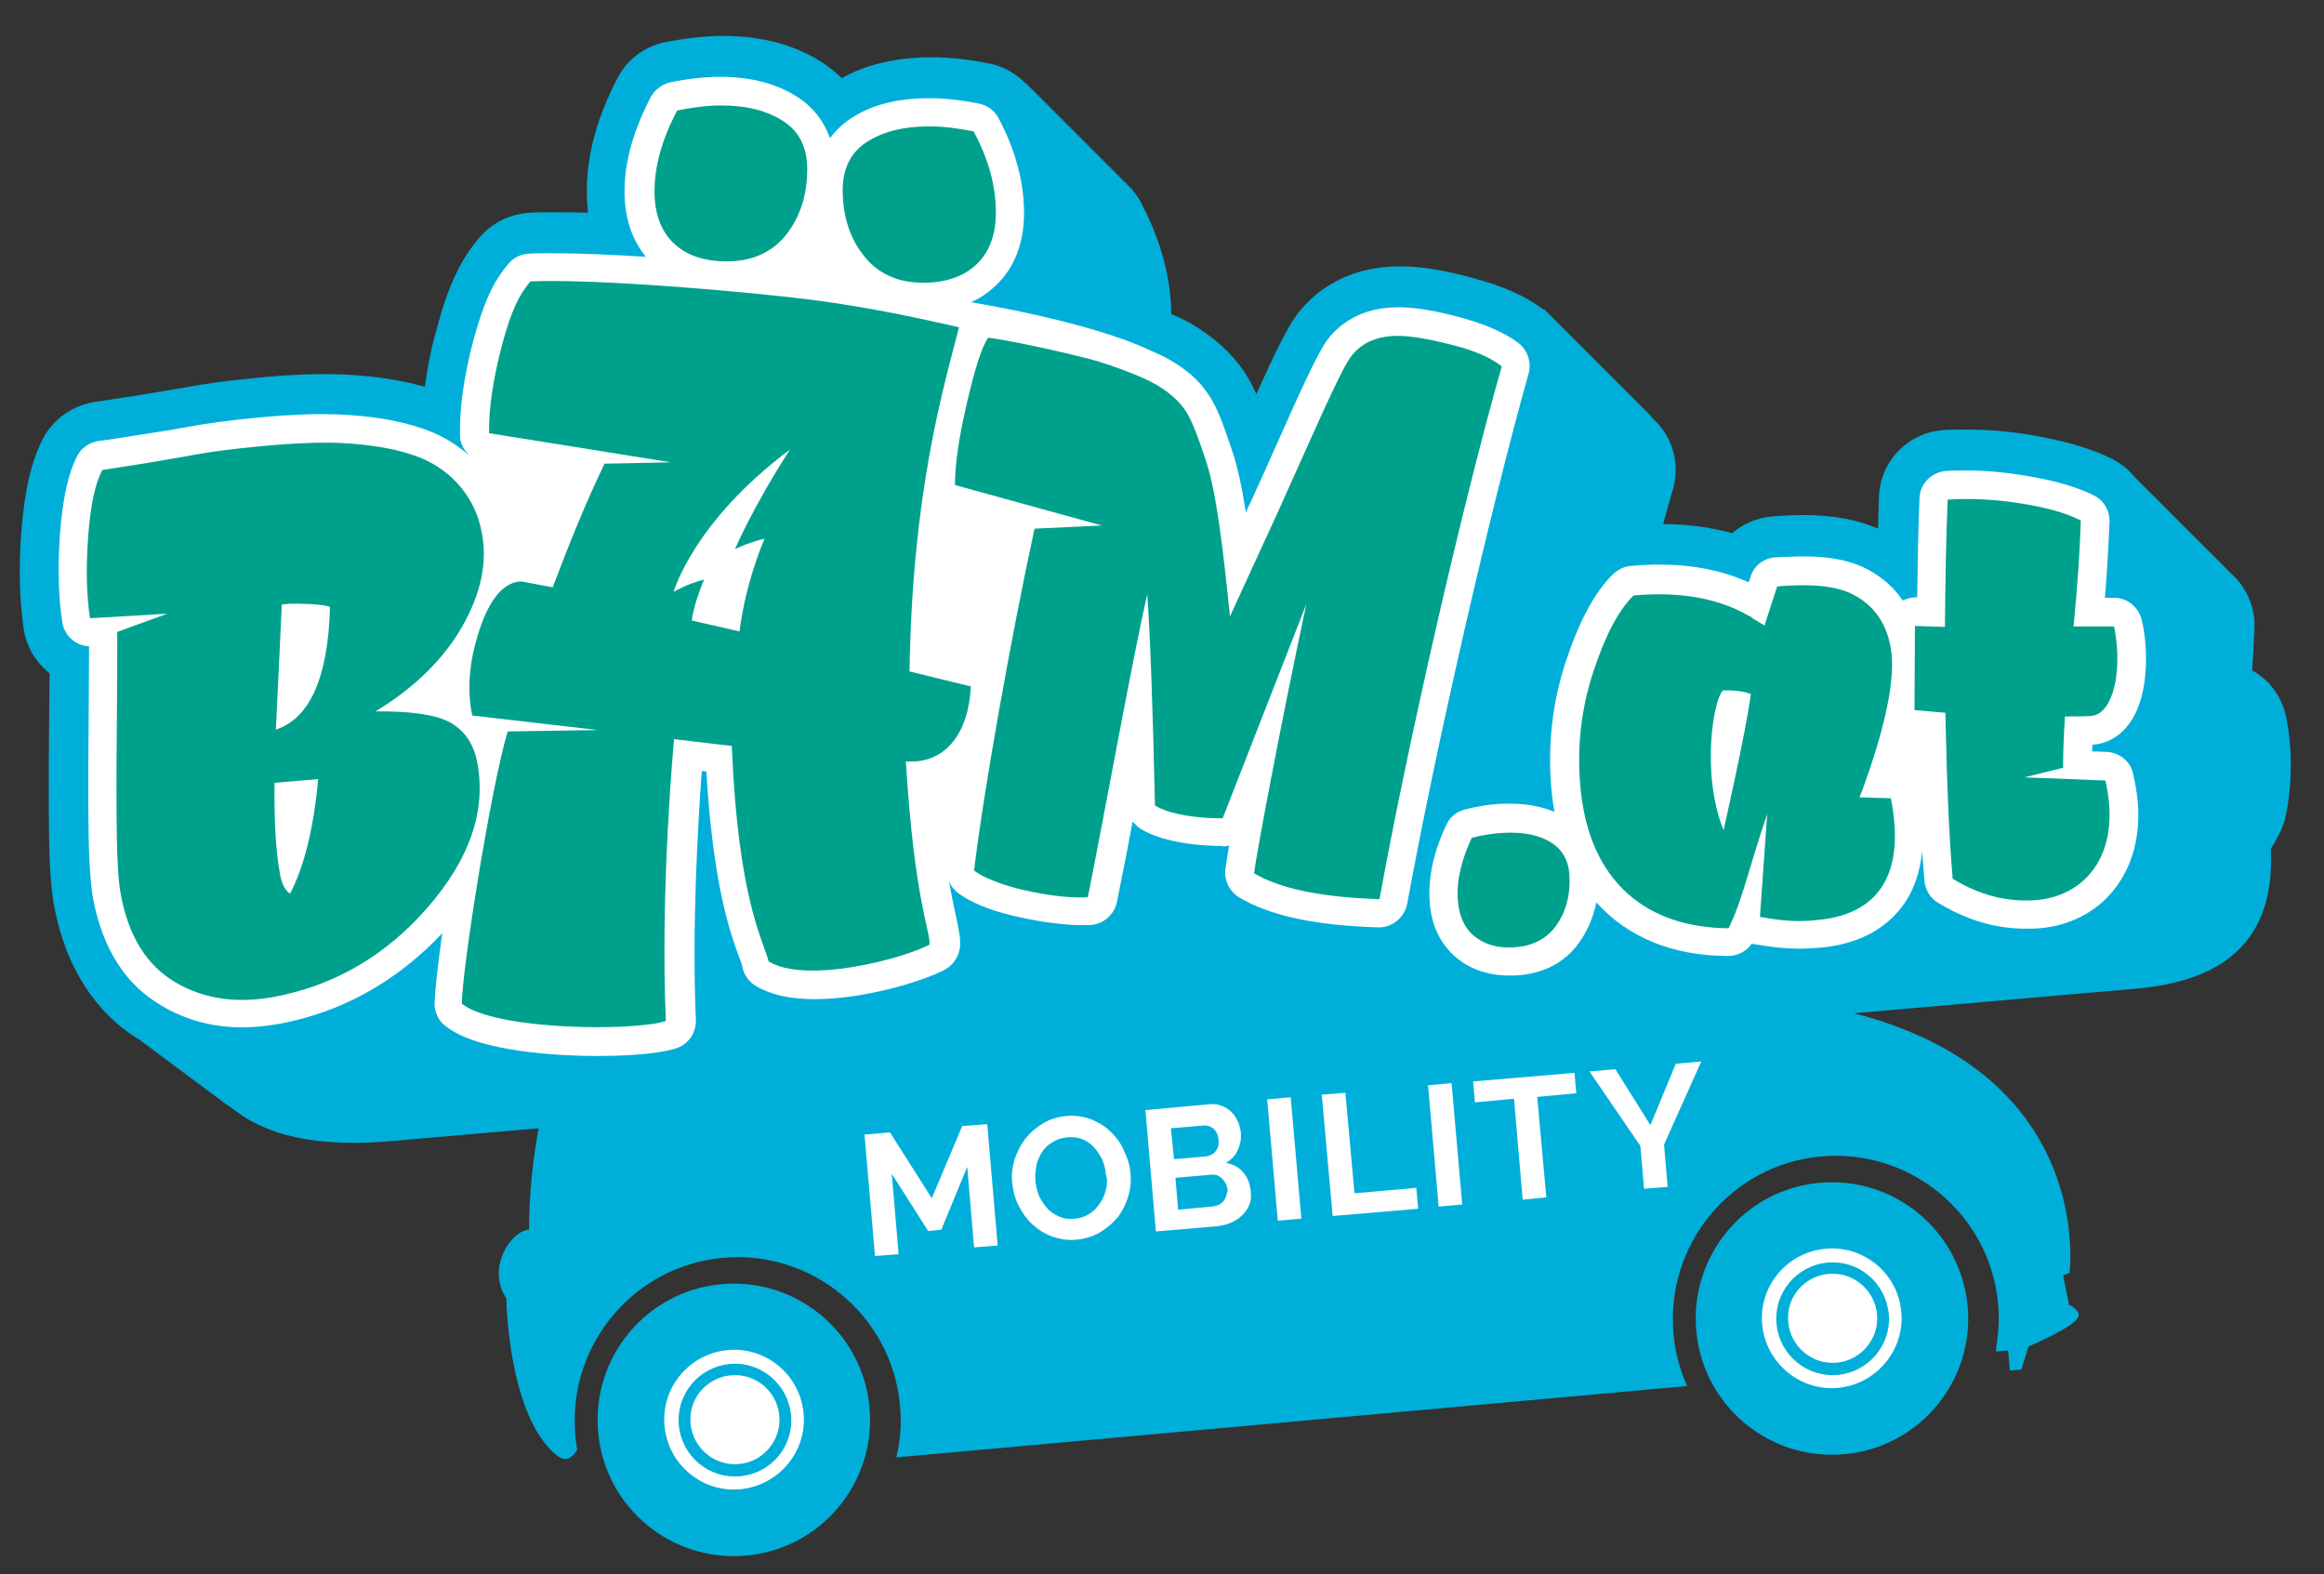<?xml version="1.0" encoding="utf-8"?>
<!-- Generator: Adobe Illustrator 25.4.1, SVG Export Plug-In . SVG Version: 6.00 Build 0)  -->
<svg version="1.1" id="Ebene_1" xmlns="http://www.w3.org/2000/svg" xmlns:xlink="http://www.w3.org/1999/xlink" x="0px" y="0px"
	 viewBox="0 0 511.3 346.3" style="enable-background:new 0 0 511.3 346.3;" xml:space="preserve">
<rect x="0" y="0" width="511.3" height="346.3" fill="#333333" stroke="none"/>
<style type="text/css">
	.st0{fill:#00AFD9;}
	.st1{fill:#FFFFFF;}
	.st2{fill:#00A18C;}
</style>
<g>
	<path class="st0" d="M158.7,282.5c-16.5,1.5-28.6,16.1-27.1,32.6c1.5,16.5,16.1,28.6,32.6,27.1c16.5-1.5,28.6-16.1,27.1-32.6
		C189.8,293.1,175.2,281,158.7,282.5z"/>
	<path class="st0" d="M400.3,260.2c-16.5,1.5-28.6,16.1-27.1,32.6c1.5,16.5,16.1,28.6,32.6,27.1c16.5-1.5,28.6-16.1,27.1-32.6
		C431.3,270.8,416.8,258.7,400.3,260.2z"/>
	<path class="st0" d="M503.8,163.6c-0.2-2.3-0.5-4.3-0.9-6.2c-1-4.3-3.7-7.9-7.4-9.9c0.2-3.2,0.4-6.4,0.5-9.4
		c0.2-4.7-1.9-9.1-5.3-12.1l-21.1-21.1l0,0c-1.3-1.6-2.9-2.9-4.8-3.9c-4.6-2.3-10.3-4-17.9-5.3c-4.7-0.8-9.5-1.2-14.2-1.2
		c-1.7,0-3.4,0-5,0.1c-7.8,0.5-14,6.7-14.3,14.6c-0.1,2.4-0.2,4.8-0.2,7.1c-4.6-2-10-3-16.5-3c-2,0-4.2,0.1-6.7,0.3
		c-3.4,0.3-6.5,1.6-8.9,3.7c-4.7-1.3-9.8-2-15.2-2c0.7-2.7,1.5-5.4,2.2-7.8c1.6-5.8-0.3-12-4.9-15.8l0.2,0l-22-22
		c-0.1-0.1-0.1-0.1-0.2-0.2l-1.5-1.5v0.2c0,0-0.1-0.1-0.1-0.1c-4-3-9.2-5.3-15.8-7c-5.8-1.6-10.7-2.4-14.7-2.5c-0.4,0-0.8,0-1.2,0
		c-9.5,0-17.5,3.8-22.7,10.8c-2.1,2.9-4.6,8-8.8,17.3c-0.8-1.8-1.7-3.5-2.7-5c-2.9-4.2-6.9-7.8-12-10.7c-1.1-0.6-2.5-1.3-4-1.9
		c-0.1-8.1-2.3-16.2-6.6-24.4c-0.5-1-1.2-2-1.9-2.8l0.1,0l-23.7-23.7l0,0.1c-2.1-2.1-4.8-3.7-7.8-4.3c-4.5-0.9-8.8-1.4-12.8-1.4
		c-7.6,0-14.3,1.5-19.8,4.6c-1.2-1.2-2.5-2.2-3.9-3.2c-6-4-13.5-6.1-22.2-6.1c-4,0-8.3,0.5-12.8,1.4c-4.5,0.9-8.3,3.8-10.4,7.8
		c-4.5,8.6-6.8,16.9-6.8,24.9c0,1.7,0.1,3.3,0.3,4.8c-2.8-0.1-5.3-0.1-7.6-0.1c-1.9,0-3.6,0-5.2,0.1c-4.2,0.2-8.1,2.1-10.9,5.2
		c-4.2,4.8-7,10.6-9.5,19.9c-1.3,4.6-2.2,9-2.7,13.2c-2.8-0.8-5.8-1.4-9-1.9c-4.2-0.6-8.5-0.9-12.7-0.9c-0.8,0-1.6,0-2.4,0
		c-4.5,0.1-9.3,0.4-14.5,1c-5.2,0.5-9.9,1.1-14,1.9c-3.7,0.6-7.5,1.3-11.4,1.9c-3.8,0.6-6.6,1-8.5,1.3c-4.9,0.7-9.2,3.7-11.5,8
		c-2.6,5-4.1,11.5-4.8,20.5c-0.6,7.8-0.4,15,0.5,21.4c0.6,4,2.7,7.4,5.7,9.8c0,3.3-0.1,7.2-0.1,11.6c-0.1,10.1-0.1,18.1,0,24.4
		c0.1,7.2,0.5,12.2,1.2,15.6c2.5,13.1,9,23.2,18.8,29.1l19.2,14.3l0.1,0c1.3,1,2.7,2,4.1,2.9c6.7,4,16.2,6.4,32.3,5
		c0,0,12.1-1.1,32-2.8c-1.2,6.7-2.1,14.1-2.1,22.3c-4.1,0.3-9.4,8.5-5,15.1c0,0,0.3,25.5,10.9,34.4c1,0.8,2.8,2.1,4.7-1.1
		c0,0-0.4-1.8-0.5-4.4c-1.1-19.2,13.2-36,32.5-37.8c19.7-1.8,37.2,12.7,39,32.4c0.4,4,0.1,7.8-0.8,11.5l174-15.7
		c-1.6-3.5-2.7-7.4-3-11.5c-1.8-19.7,12.7-37.2,32.4-39c19.7-1.8,37.2,12.7,39,32.4c0.3,3.2,0.1,6.4-0.4,9.5c0,0.5,0,0.8-0.1,1
		l2.7-0.2l0.4,4.4l2.5-0.2l1.6-5.1c0,0,10.5-4.4,11-6.7c0.3-1.3-2.1-2.5-2.1-2.5l-1.3-6.4l1.4-0.6c0,0,5.9-43.4-47.4-57.1
		c36.8-3.2,61.6-5.4,62-5.4c19.2-1.7,30.7-10.4,29.7-30.8c1.2-1.8,2.3-3.9,3.1-6.4C503.8,175.5,504.3,169.6,503.8,163.6z"/>
</g>
<g>
	<path class="st1" d="M160.1,297c-8.5,0.8-14.7,8.3-13.9,16.7c0.8,8.5,8.3,14.7,16.7,13.9c8.4-0.8,14.7-8.3,13.9-16.7
		C176,302.4,168.5,296.2,160.1,297z"/>
	<path class="st1" d="M401.6,274.7c-8.5,0.8-14.7,8.3-13.9,16.7c0.8,8.4,8.3,14.7,16.7,13.9c8.4-0.8,14.7-8.3,13.9-16.7
		C417.6,280.2,410.1,273.9,401.6,274.7z"/>
	<path class="st1" d="M269,186.2c0.5,0,1-0.1,1.4-0.2c-0.4,2.6-0.7,4.4-0.8,5.2c-0.3,2.5,0.9,4.9,3,6.2c6.7,4,16.7,6.2,30.6,6.6
		c0.1,0,0.1,0,0.2,0c3,0,5.6-2.2,6.2-5.2c6.3-34.5,18.3-86.8,26.7-116.6c0.7-2.5-0.2-5.2-2.3-6.8c-3.1-2.3-7.3-4.1-12.8-5.6
		c-5.2-1.4-9.3-2.1-12.7-2.2c-0.3,0-0.6,0-0.9,0c-8.4,0-13.1,3.9-15.6,7.2c-2.1,2.9-5.6,10.5-11.5,23.8c-1.6,3.6-3.3,7.4-5,11.1
		c-0.5,1-0.9,2-1.4,3c-0.7-4.4-1.6-9.5-3.2-14.1c-1.7-5-3.1-9.1-5.1-11.9c-2-3.1-5.1-5.7-8.9-7.8c-1.1-0.6-2.4-1.2-3.8-1.8
		c-13.7-6.5-39.4-10.6-39.4-10.6v0c0,0,0,0-0.1,0c2.1-0.9,3.9-2.2,5.5-3.7c4.1-3.9,6.2-9.3,6.2-16c0-6.8-1.9-13.8-5.6-20.8
		c-0.9-1.7-2.4-2.8-4.3-3.2c-3.9-0.8-7.6-1.2-11-1.2c-7,0-12.9,1.5-17.4,4.6c-1.8,1.2-3.2,2.6-4.4,4.2c-1.3-3.7-3.6-6.7-6.9-8.9
		c-4.5-3-10.3-4.6-17.2-4.6c-3.4,0-7.1,0.4-11,1.2c-1.8,0.4-3.4,1.6-4.3,3.2c-3.8,7.3-5.8,14.2-5.8,20.8c0,5.8,1.6,10.6,4.7,14.4
		c-7.7-0.5-15-0.8-20.9-0.8c-1.8,0-3.4,0-4.8,0.1c-1.7,0.1-3.4,0.8-4.5,2.2c-3.3,3.8-5.4,8.4-7.6,16.3c-2.2,8.1-3.2,15.3-3.1,21.4
		c0,1.6,0.7,3.1,1.8,4.2L103,100c-2.2-1.9-4.7-3.5-7.4-4.7c-3.7-1.6-8-2.7-12.8-3.4c-3.8-0.5-7.7-0.8-11.4-0.8c-0.7,0-1.5,0-2.2,0
		c-4.3,0.1-8.9,0.4-13.9,0.9c-5,0.5-9.5,1.1-13.4,1.8c-3.7,0.7-7.5,1.3-11.5,1.9c-3.9,0.6-6.8,1.1-8.7,1.3c-2,0.3-3.8,1.5-4.7,3.3
		c-2,3.8-3.2,9.4-3.8,17.1c-0.5,7.2-0.4,13.7,0.5,19.4c0.4,3,2.9,5.2,5.9,5.4c0,4.2-0.1,10-0.1,17.4c-0.1,10-0.1,17.9,0,24.1
		c0.1,6.6,0.5,11.2,1,14.1c2.1,10.9,7.1,18.8,15,23.4c5.3,3.2,11.3,4.8,17.8,4.8c2.7,0,5.4-0.3,8.3-0.8c13.8-2.6,25.8-9.4,35.7-19.9
		c-1,7-1.6,12.8-1.7,15.4c0,1.9,0.8,3.8,2.4,5c7.4,5.9,26,6.6,33.6,6.6c3.6,0,12.6-0.2,17.2-1.7c2.7-0.9,4.4-3.4,4.3-6.3
		c-0.9-20.7,0.5-43.7,1.3-54.7l1,0.1c1.5,24.8,5.1,35.1,7.2,40.8c0.4,1,0.7,1.9,0.8,2.5c0.4,1.6,1.4,3,2.9,3.9
		c3.2,1.9,7.5,2.9,12.9,2.9c10.8,0,23.6-3.8,28.7-6.5c1.8-1,3-2.8,3.3-4.8c0.2-1.9-0.2-3.6-0.7-6.1c-0.4-1.9-1-4.6-1.7-8.5
		c0.4,1,1.1,1.8,1.9,2.5c2.7,2,6.6,3.7,12,5c5,1.2,9.7,1.9,14,2.1c0.1,0,0.3,0,0.4,0c0.3,0,0.8,0,1.4,0c0.3,0,0.6,0,0.8,0
		c0.1,0,0.1,0,0.2,0c2.9,0,5.5-2,6.2-4.9c0.4-2,1.9-9.4,3.5-17.9c0.5,0.6,1.1,1.2,1.7,1.6c5.6,3.5,15.2,3.8,18,3.8H269z"/>
	<path class="st1" d="M460.7,163.8c2.2-0.2,7.5-1.5,10.1-9.3c1.2-3.7,1.6-8.3,1.2-13.1c-0.2-1.9-0.4-3.5-0.8-5
		c-0.7-2.9-3.2-4.9-6.1-4.9h-2c0.5-5.9,0.8-11.5,1-16.7c0.1-2.4-1.2-4.7-3.4-5.8c-3.8-1.9-8.6-3.3-15.3-4.4
		c-4.3-0.7-8.5-1.1-12.7-1.1c-1.5,0-3,0-4.5,0.1c-3.2,0.2-5.8,2.8-5.9,6c-0.3,7.3-0.4,14.6-0.5,21.8l-0.2,0c-0.1,0-0.1,0-0.2,0
		c-1,0-1.9,0.3-2.8,0.7c-1.4-2.1-3.1-3.8-5.2-5.3c-4.4-3.1-9.4-4.4-16.8-4.4c-1.8,0-3.8,0.1-6,0.2c-2.6,0.2-4.8,1.9-5.5,4.4
		c-0.1,0.3-0.2,0.7-0.4,1.1c-5.7-2.6-12.3-3.9-19.7-3.9c-2,0-4,0.1-6.2,0.3c-1.5,0.1-2.8,0.8-3.9,1.8c-4.1,4-7.5,10.4-10.5,19.5
		c-2.9,8.9-3.9,18.2-3.1,27.7c0.2,1.8,0.4,3.5,0.7,5.1c-2.9-1.2-6.1-1.8-9.8-1.8c-0.5,0-1,0-1.5,0c-2.9,0.1-5.8,0.6-8.5,1.3
		c-1.8,0.5-3.3,1.7-4,3.4c-2.7,5.6-3.9,11.1-3.7,16.1c0.2,5.4,2.1,9.7,5.6,12.8c3.2,2.8,7.2,4.2,12.1,4.2c0.4,0,0.7,0,1.1,0
		c6.1-0.3,11.1-2.8,14.3-7.5c1.8-2.6,3-5.5,3.6-8.6c6.8,7.6,16.7,11.8,29,11.8h0c2.1,0,4-1,5.2-2.7c0.2,0.1,0.4,0.1,0.6,0.1
		c4,0.7,7,1,10,1c1.3,0,2.7-0.1,4.2-0.2c8.2-0.7,14.3-3.8,18.3-9.1c2.5-3.3,3.9-7.4,4.4-12.1c0.2,2.3,0.3,4.5,0.5,6.5
		c0.2,2,1.3,3.8,3,4.8c6.2,3.8,12.7,5.7,19.3,5.7c1,0,2,0,3.1-0.1c6.7-0.6,12.5-3.6,16.4-8.6c4-5.1,5.8-11.8,5.1-19.5
		c-0.2-1.8-0.5-3.8-1-5.9c-0.6-2.8-3.1-4.7-5.9-4.8l-3.1-0.1c0-0.5,0-1,0.1-1.5C460.4,163.8,460.6,163.8,460.7,163.8z"/>
	<polygon class="st1" points="211.7,247.7 205,263.6 195.8,249.1 190.2,249.6 192.5,276.3 197.7,275.9 196.2,258.2 204.2,270.8 
		207.1,270.5 212.8,256.7 214.3,274.4 219.5,274 217.2,247.3 	"/>
	<path class="st1" d="M244.4,249c-1.2-1.2-2.7-2.1-4.4-2.8c-1.7-0.6-3.5-0.9-5.4-0.7c-1.9,0.2-3.6,0.7-5.1,1.6
		c-1.5,0.9-2.8,2-3.9,3.4c-1.1,1.4-1.8,2.9-2.4,4.6c-0.5,1.7-0.7,3.4-0.5,5.2c0.2,1.7,0.6,3.4,1.4,4.9c0.8,1.6,1.8,3,3,4.1
		c1.3,1.2,2.7,2.1,4.4,2.7c1.7,0.6,3.5,0.9,5.4,0.7c1.9-0.2,3.6-0.7,5.1-1.6c1.5-0.9,2.8-2,3.9-3.3c1-1.3,1.8-2.9,2.3-4.5
		c0.5-1.7,0.7-3.4,0.5-5.2c-0.1-1.7-0.6-3.3-1.4-4.9C246.7,251.6,245.6,250.2,244.4,249z M243.3,261.7c-0.2,1.1-0.7,2.1-1.3,3
		c-0.6,0.9-1.3,1.7-2.3,2.3c-0.9,0.6-2,1-3.3,1.1c-1.2,0.1-2.4,0-3.4-0.5c-1-0.4-1.9-1-2.6-1.8c-0.7-0.8-1.3-1.7-1.8-2.7
		c-0.4-1-0.7-2.2-0.8-3.3c-0.1-1.1,0-2.2,0.2-3.3s0.7-2.1,1.2-3c0.6-0.9,1.3-1.6,2.3-2.2c0.9-0.6,2-1,3.3-1.1c1.2-0.1,2.3,0,3.3,0.4
		c1,0.4,1.9,1,2.6,1.8c0.7,0.8,1.3,1.7,1.8,2.7c0.5,1.1,0.7,2.2,0.8,3.3C243.7,259.5,243.6,260.6,243.3,261.7z"/>
	<path class="st1" d="M269.7,255.8c1.2-0.7,2.1-1.6,2.6-2.8c0.6-1.2,0.8-2.5,0.7-3.8c-0.1-0.8-0.3-1.6-0.6-2.4
		c-0.4-0.8-0.8-1.5-1.4-2.1c-0.6-0.6-1.3-1.1-2.1-1.4c-0.8-0.3-1.7-0.5-2.6-0.4l-14.3,1.3l2.3,26.7l12.9-1.1
		c1.2-0.1,2.3-0.3,3.3-0.7c1-0.4,1.9-0.9,2.6-1.6c0.7-0.6,1.3-1.4,1.7-2.3c0.4-0.9,0.5-1.9,0.4-3c-0.2-1.8-0.7-3.2-1.7-4.3
		C272.6,256.8,271.3,256.1,269.7,255.8z M257.6,248.2l7.2-0.6c0.8-0.1,1.6,0.2,2.2,0.7c0.6,0.6,1,1.3,1.1,2.4
		c0.1,1.1-0.1,1.9-0.7,2.6c-0.6,0.7-1.3,1-2.2,1.1l-6.9,0.6L257.6,248.2z M269.8,263c-0.1,0.4-0.3,0.8-0.6,1.2
		c-0.3,0.3-0.6,0.6-1,0.8c-0.4,0.2-0.8,0.3-1.3,0.4l-7.7,0.7l-0.6-7l8-0.7c0.5,0,0.9,0,1.3,0.2c0.4,0.2,0.7,0.4,1,0.7
		c0.3,0.3,0.6,0.7,0.8,1.1c0.2,0.4,0.3,0.9,0.4,1.4C270,262.1,269.9,262.6,269.8,263z"/>
	
		<rect x="280" y="241.6" transform="matrix(0.996 -8.720335e-02 8.720335e-02 0.996 -21.16 25.62)" class="st1" width="5.2" height="26.8"/>
	<polygon class="st1" points="298,262.5 296,240.4 290.8,240.8 293.2,267.5 312,265.9 311.6,261.3 	"/>
	
		<rect x="315.4" y="238.5" transform="matrix(0.996 -8.720335e-02 8.720335e-02 0.996 -20.755 28.692)" class="st1" width="5.2" height="26.8"/>
	<polygon class="st1" points="346.4,236 324.1,237.9 324.5,242.5 333.1,241.7 335,263.9 340.2,263.4 338.2,241.3 346.8,240.5 	"/>
	<polygon class="st1" points="368.7,234 363.1,247.5 355.4,235.2 349.7,235.7 360.9,252.1 361.7,261.5 366.9,261.1 366.1,251.8 
		374.3,233.5 	"/>
</g>
<g>
	<path class="st0" d="M161.7,300c-6.8,0-12.4,5.5-12.4,12.4c0,6.8,5.5,12.4,12.4,12.4s12.4-5.5,12.4-12.4
		C174,305.5,168.5,300,161.7,300 M161.7,302.5c5.4,0,9.8,4.4,9.8,9.8c0,5.4-4.4,9.8-9.8,9.8s-9.8-4.4-9.8-9.8
		C151.8,306.9,156.3,302.5,161.7,302.5"/>
	<path class="st0" d="M403.2,277.7c-6.8,0-12.4,5.5-12.4,12.4c0,6.8,5.5,12.4,12.4,12.4c6.8,0,12.4-5.5,12.4-12.4
		C415.5,283.2,410,277.7,403.2,277.7 M403.2,280.2c5.4,0,9.8,4.4,9.8,9.8c0,5.4-4.4,9.8-9.8,9.8c-5.4,0-9.8-4.4-9.8-9.8
		C393.3,284.6,397.7,280.2,403.2,280.2"/>
</g>
<g>
	<g>
		<path class="st2" d="M105,167.7c-0.8-4.1-2.8-7-6-8.8c-3.2-1.7-8.7-2.5-16.4-2.4c8.6-5.2,15-11.5,19.1-18.7
			c4.1-7.2,5.6-14.1,4.3-20.6c-0.7-3.9-2.3-7.2-4.6-10s-5.1-4.8-8.2-6.2c-3.2-1.4-6.9-2.3-11.2-2.9c-4.3-0.6-8.5-0.8-12.6-0.7
			c-4.1,0.1-8.6,0.4-13.5,0.9c-4.8,0.5-9.1,1-12.9,1.7c-3.7,0.7-7.6,1.3-11.6,2c-4,0.6-6.9,1.1-8.9,1.4c-1.6,3-2.6,7.9-3.1,14.6
			c-0.5,6.8-0.4,12.8,0.4,18l17-1l-11,4c0,4.1,0,11.1-0.1,20.9c-0.1,9.8-0.1,17.8,0,24c0.1,6.2,0.4,10.5,0.9,13
			c1.7,9.1,5.7,15.5,12,19.2c6.3,3.7,13.5,4.7,21.7,3.2c13.3-2.5,24.6-9.1,33.8-19.7C103.4,188.9,107,178.3,105,167.7z M63.8,196.6
			c-1-0.7-1.7-2-2.1-3.8c-1-5.3-1.4-11.5-1.3-20.6l9.6-0.8C69,182.3,66.9,190.7,63.8,196.6z M60.7,160.5l1.3-27.5l1.8-0.2
			c1.3,0,2.9,0,4.7,0.1c1.8,0.1,3.2,0.3,4.1,0.6C72.2,149,68.2,158,60.7,160.5z"/>
		<path class="st2" d="M159.9,57.5c5.6,0,10-2,13.1-5.9c3.1-4,4.6-8.8,4.6-14.4c0-4.7-1.7-8.2-5.2-10.5c-3.5-2.3-8-3.5-13.7-3.5
			c-3,0-6.2,0.4-9.7,1.1c-3.4,6.4-5,12.3-5,17.8c0,4.9,1.4,8.7,4.2,11.4C150.9,56.1,154.8,57.5,159.9,57.5z"/>
		<path class="st2" d="M203.1,62.2c5,0,9-1.4,11.8-4.1c2.8-2.7,4.2-6.5,4.2-11.4c0-5.8-1.6-11.7-4.9-17.8c-3.5-0.7-6.7-1.1-9.7-1.1
			c-5.8,0-10.4,1.2-13.9,3.5c-3.5,2.3-5.2,5.9-5.2,10.5c0,5.6,1.5,10.5,4.6,14.4C193.1,60.2,197.5,62.2,203.1,62.2z"/>
		<path class="st2" d="M211,72c-11.3-2.6-23.8-5.2-38-6.7c-18.5-2-43.6-3.9-56.3-3.4c-2.4,2.8-4.2,6.3-6.2,13.8
			c-2,7.6-3,14.1-2.9,19.6l40,6.4L133,102c-4,8.3-7.7,17.4-11.4,27.2l-6.9-1.3c-3.8,0.1-6.9,3.7-9.2,10.6c-2.3,7-2.8,13.3-1.6,18.9
			l27.6,3.2l-19.8,0.3c-3.6,11.8-10,52-10.1,59.9c7.4,5.9,38,6.1,44.9,3.8c-1.3-29,1.8-62,1.8-62l12.7,1.5
			c1.4,33.9,6.9,42.6,8.1,47.4c8.3,5,29.3-0.5,35.4-3.7c0.3-2.7-3.3-9.3-5.2-40.3c8.9,0.6,13.8-6.4,14.3-16.5l-13.5-3.3
			C200.7,108.6,207.4,85.9,211,72z M161.7,120.8c0,0,2.5-1.3,6.5-2.3c-4.6,11.1-5.5,20.4-5.5,20.4l-10.5-2.4c0,0,0.3-3.3,2.7-9
			c-3.7,0.9-6.7,2.7-6.7,2.7s4.3-15.4,25.6-31.3C165.7,111.4,161.7,120.8,161.7,120.8z"/>
		<path class="st2" d="M341.2,185.3c-2.6-1.6-6-2.3-10.2-2.1c-2.4,0.1-4.8,0.5-7.2,1.1c-2.2,4.7-3.3,9.1-3.1,13.2
			c0.2,3.7,1.3,6.4,3.5,8.3c2.2,1.9,5.1,2.8,8.7,2.6c4.2-0.2,7.3-1.8,9.5-4.8c2.1-3,3.1-6.6,2.9-10.7
			C345.2,189.4,343.8,186.9,341.2,185.3z"/>
		<path class="st2" d="M319.6,75.9c-4.7-1.2-8.5-1.9-11.3-2c-5-0.2-8.8,1.4-11.2,4.7c-2.4,3.3-9.3,19.3-15.8,33.7
			c-4.3,9.4-7.9,17.2-10.7,23.3c-0.9-8.7-1.5-14.3-2.3-19.8c-0.8-5.5-1.7-10.8-3.2-15.1c-1.5-4.4-2.8-8.2-4.3-10.4
			c-1.5-2.2-3.8-4.2-6.8-5.9c-3-1.7-9.4-4-12.4-4.9c-3.2-1-18.7-4.6-24.2-5.2c-1.5,2.1-3.1,7.5-4.8,14.9c-1.7,7.4-2.5,13-2.5,17.5
			l32.3,8.9l-14.8,0.7c-5.2,24-11.2,57.7-13.3,75.2c2,1.5,5.2,2.8,9.7,4c4.5,1.1,8.8,1.8,12.7,1.9c0.3,0,0.7,0,1.3,0
			c0.6,0,1,0,1.3,0c0.8-3.5,5-25.9,7.3-37.9c2.3-12,4.2-21.7,5.8-28.8c0.6,8.2,1.2,23.7,1.7,46.5c3.2,2,9.8,2.9,14.9,2.8l18.4-47.1
			c-5.7,26.7-11,55.1-11.5,59.2c5.7,3.4,14.9,5.3,27.6,5.7c6.2-34.1,18.2-86.7,26.9-117.2C327.9,78.6,324.3,77.1,319.6,75.9z"/>
		<path class="st2" d="M409.1,175.4l0.6-1.5l0,0c4.9-13.4,7-23.3,6.5-29.6c-0.5-5.5-2.7-9.6-6.5-12.3c-3.8-2.7-8.7-3.8-18.7-3
			c-0.6,1.8-1.8,5.5-2.8,8.6l-2.8-1.7l0-0.1c-0.3-0.2-0.5-0.3-0.8-0.4l-0.5-0.3c0,0,0,0,0,0c-6.6-3.6-14.8-5-24.7-4.1
			c-3.4,3.3-6.3,9-8.9,16.9c-2.6,8-3.6,16.3-2.8,25.2c1.9,21.2,14.9,31,32.6,31.1c3.1-6.2,4.8-14.5,8.5-25.1l-1.6,22.6
			c5.5,1,8.7,1.1,12.5,0.7c15-1.3,19.3-11.8,16.3-26.8L409.1,175.4z M379.2,182.6c-1.4-3.4-2.2-7.3-2.6-11.3
			c-0.3-3.8-0.3-7.7,0.2-11.6c0.5-3.8,1.2-6.4,2.2-7.8c2.4-0.1,4.5,0.1,6.2,0.8C384.1,161.1,379.2,182.6,379.2,182.6z"/>
		<path class="st2" d="M463.2,171.7l-17.8-0.7l8.5-2.1c0-1.7,0-4.9,0.4-11.3c2.6,0,4.6,0,5.8-0.1c4.3-0.4,6.3-7.8,5.6-15.6
			c-0.2-2-0.4-3.2-0.6-4.1l-8.9,0c0.9-9.1,1.4-16.9,1.6-23.3c-3.3-1.7-7.7-2.9-13.5-3.8c-5.7-0.9-11-1.1-15.8-0.8
			c-0.4,9.4-0.5,18.7-0.6,28l-6.6-0.2l-0.1,18.5l6.8,0.6c0.3,15,0.8,27.1,1.6,36.5c6,3.7,12.1,5.2,18.5,4.7
			c9.9-0.9,17-8.6,15.9-21.2C463.9,175.2,463.6,173.5,463.2,171.7z"/>
	</g>
</g>
</svg>
